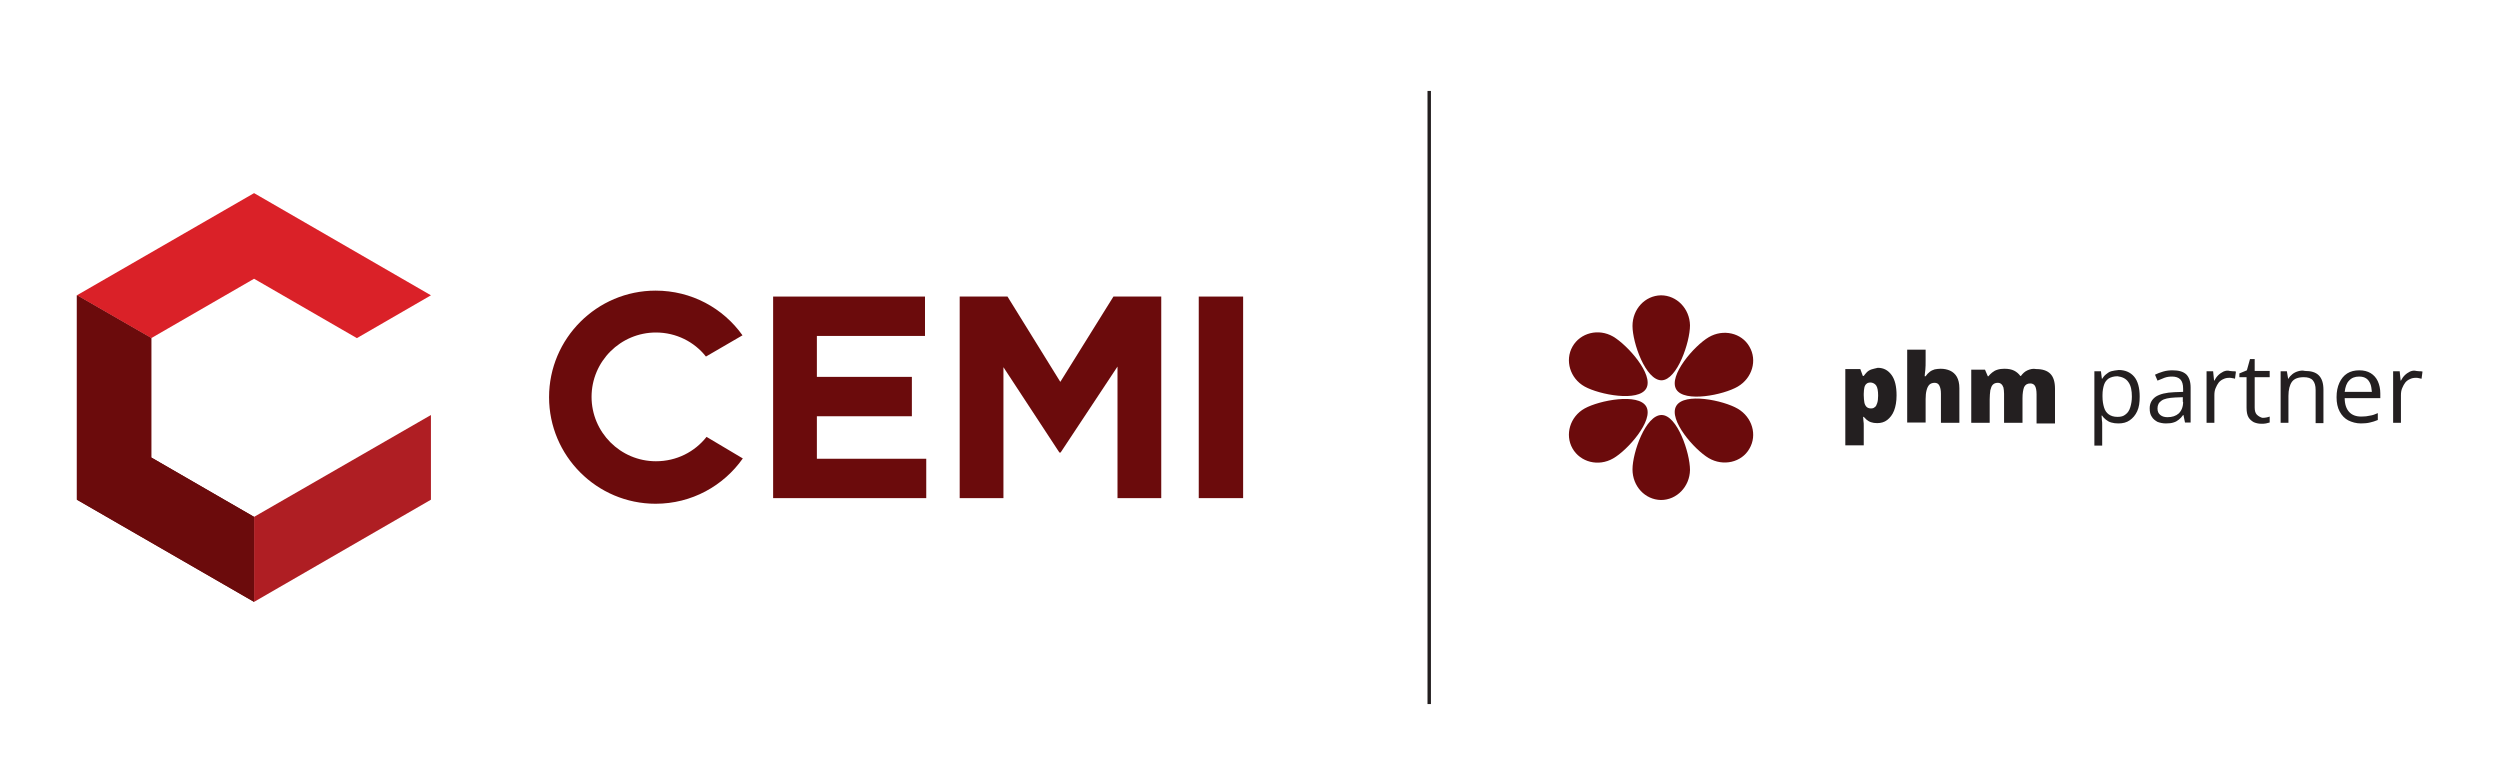<?xml version="1.0" encoding="utf-8"?>
<!-- Generator: Adobe Illustrator 27.5.0, SVG Export Plug-In . SVG Version: 6.00 Build 0)  -->
<svg version="1.1" id="Layer_1" xmlns="http://www.w3.org/2000/svg" xmlns:xlink="http://www.w3.org/1999/xlink" x="0px" y="0px"
	 viewBox="0 0 800 250" style="enable-background:new 0 0 800 250;" xml:space="preserve">
<style type="text/css">
	.st0{fill:#231F20;}
	.st1{fill:#6B0B0C;}
	.st2{fill:#DA2128;}
	.st3{fill:#AF1E23;}
</style>
<g>
	<path class="st0" d="M771.2,118.9c-0.6,0.3-1.2,0.7-1.7,1.2c-0.5,0.5-0.9,1.1-1.2,1.7h-0.1l-0.3-3h-2.1v16.5h2.5v-8.8
		c0-0.9,0.1-1.6,0.4-2.3c0.3-0.7,0.6-1.3,1-1.8c0.4-0.5,1-0.9,1.5-1.1c0.6-0.3,1.2-0.4,1.9-0.4c0.3,0,0.6,0,0.9,0.1s0.6,0.1,0.9,0.2
		l0.3-2.3c-0.3-0.1-0.6-0.1-1-0.1c-0.4,0-0.7-0.1-1-0.1C772.6,118.5,771.9,118.6,771.2,118.9 M757.2,121.1c0.6,0.4,1,1,1.3,1.7
		c0.3,0.7,0.4,1.6,0.5,2.6h-8.7c0.2-1.6,0.6-2.8,1.4-3.6c0.8-0.9,1.9-1.3,3.2-1.3C755.9,120.5,756.6,120.7,757.2,121.1 M751.1,119.5
		c-1.1,0.7-1.9,1.7-2.5,3c-0.6,1.3-0.9,2.8-0.9,4.6c0,1.8,0.3,3.3,1,4.6c0.7,1.3,1.6,2.2,2.7,2.8c1.2,0.6,2.6,1,4.1,1
		c1.1,0,2.1-0.1,2.9-0.3c0.8-0.2,1.6-0.4,2.5-0.8v-2.2c-0.9,0.4-1.7,0.7-2.5,0.8c-0.8,0.2-1.7,0.3-2.8,0.3c-1.7,0-3-0.5-3.9-1.5
		c-0.9-1-1.4-2.5-1.4-4.4h11.4v-1.5c0-1.5-0.3-2.8-0.8-3.9c-0.5-1.1-1.3-2-2.3-2.6c-1-0.6-2.2-0.9-3.6-0.9
		C753.5,118.5,752.2,118.8,751.1,119.5 M735.4,118.8c-0.7,0.2-1.3,0.5-1.8,0.9c-0.5,0.4-1,0.9-1.3,1.5h-0.1l-0.4-2.4h-2v16.5h2.5
		v-8.6c0-2,0.4-3.5,1.1-4.5c0.7-1,2-1.5,3.8-1.5c1.3,0,2.3,0.3,2.9,1c0.6,0.7,0.9,1.7,0.9,3.1v10.6h2.5v-10.7c0-2.1-0.5-3.6-1.5-4.6
		c-1-1-2.5-1.4-4.4-1.4C736.8,118.5,736.1,118.6,735.4,118.8 M722.2,132.7c-0.5-0.5-0.7-1.3-0.7-2.3v-9.7h4.8v-2h-4.8v-3.8H720
		l-1,3.6l-2.4,1v1.2h2.3v9.8c0,1.3,0.2,2.3,0.6,3c0.4,0.7,1,1.2,1.7,1.6c0.7,0.3,1.5,0.5,2.4,0.5c0.5,0,1,0,1.5-0.1
		c0.5-0.1,0.9-0.2,1.2-0.3v-1.9c-0.3,0.1-0.6,0.2-1.1,0.3c-0.4,0.1-0.9,0.1-1.3,0.1C723.3,133.5,722.7,133.2,722.2,132.7
		 M711.5,118.9c-0.6,0.3-1.2,0.7-1.7,1.2c-0.5,0.5-0.9,1.1-1.2,1.7h-0.1l-0.3-3h-2.1v16.5h2.5v-8.8c0-0.9,0.1-1.6,0.4-2.3
		c0.3-0.7,0.6-1.3,1-1.8c0.4-0.5,1-0.9,1.5-1.1c0.6-0.3,1.2-0.4,1.9-0.4c0.3,0,0.6,0,0.9,0.1c0.3,0,0.6,0.1,0.9,0.2l0.3-2.3
		c-0.3-0.1-0.6-0.1-1-0.1c-0.4,0-0.7-0.1-1-0.1C712.9,118.5,712.2,118.6,711.5,118.9 M698.6,128.6c0,1.6-0.5,2.8-1.4,3.7
		c-0.9,0.8-2.1,1.2-3.6,1.2c-0.9,0-1.7-0.2-2.3-0.7c-0.6-0.5-0.9-1.1-0.9-2.1c0-1.1,0.4-1.9,1.3-2.5c0.8-0.6,2.3-0.9,4.3-1l2.5-0.1
		V128.6z M692.2,118.9c-1,0.3-1.8,0.6-2.6,1l0.8,1.9c0.7-0.3,1.4-0.6,2.2-0.9c0.8-0.3,1.6-0.4,2.5-0.4c1.1,0,2,0.3,2.6,0.9
		c0.6,0.6,0.9,1.6,0.9,3v1l-2.8,0.1c-2.7,0.1-4.6,0.6-5.9,1.4c-1.3,0.9-2,2.1-2,3.8c0,1.1,0.2,2,0.7,2.7c0.4,0.7,1.1,1.2,1.8,1.6
		c0.8,0.3,1.7,0.5,2.7,0.5c1,0,1.8-0.1,2.4-0.3c0.7-0.2,1.2-0.5,1.7-0.9c0.5-0.4,1-0.9,1.4-1.5h0.1l0.5,2.4h1.8V124
		c0-1.9-0.5-3.3-1.4-4.2c-1-0.9-2.4-1.3-4.4-1.3C694.2,118.5,693.2,118.6,692.2,118.9 M681.1,122.3c0.8,1.1,1.1,2.7,1.1,4.6
		c0,1.3-0.2,2.4-0.5,3.4c-0.3,1-0.8,1.8-1.5,2.3c-0.7,0.6-1.5,0.8-2.6,0.8c-1.2,0-2.1-0.3-2.8-0.8c-0.7-0.5-1.2-1.2-1.5-2.2
		c-0.3-1-0.5-2.1-0.5-3.5v-0.5c0-1.3,0.2-2.4,0.5-3.3c0.3-0.9,0.8-1.5,1.5-2c0.7-0.4,1.6-0.7,2.8-0.7
		C679.1,120.6,680.3,121.1,681.1,122.3 M675.6,118.8c-0.7,0.2-1.2,0.6-1.7,1c-0.5,0.4-0.9,0.9-1.2,1.4h-0.1l-0.3-2.4h-2.1v23.8h2.5
		v-6.8c0-0.4,0-0.9-0.1-1.4c0-0.6-0.1-1-0.1-1.4h0.2c0.3,0.5,0.7,0.9,1.2,1.3c0.5,0.4,1,0.7,1.7,0.9c0.7,0.2,1.4,0.3,2.3,0.3
		c1.4,0,2.6-0.3,3.6-1c1-0.7,1.8-1.6,2.4-2.9c0.6-1.3,0.8-2.8,0.8-4.7c0-2.8-0.6-5-1.8-6.4c-1.2-1.4-2.9-2.1-4.9-2.1
		C677.1,118.5,676.3,118.6,675.6,118.8 M648.8,118.5c-0.9,0.4-1.5,1-2.1,1.8h-0.2c-0.5-0.7-1.2-1.3-2-1.7c-0.8-0.4-1.8-0.6-3.1-0.6
		c-0.8,0-1.6,0.1-2.2,0.3c-0.7,0.2-1.2,0.5-1.7,0.9c-0.5,0.4-0.9,0.8-1.2,1.2h-0.2l-0.9-2.1h-4.4v17h5.9v-7.5c0-1.1,0.1-2.1,0.2-2.9
		c0.2-0.8,0.4-1.4,0.8-1.8c0.4-0.4,0.9-0.6,1.6-0.6c0.4,0,0.8,0.1,1.1,0.4c0.3,0.2,0.5,0.6,0.7,1.1c0.1,0.5,0.2,1.2,0.2,2v9.3h5.9
		v-7.9c0-1.5,0.2-2.7,0.5-3.5c0.4-0.8,1-1.2,2-1.2c0.7,0,1.2,0.3,1.5,0.8c0.3,0.5,0.5,1.4,0.5,2.7v9.3h5.9v-11.1
		c0-2.2-0.5-3.8-1.5-4.8c-1-1-2.5-1.5-4.5-1.5C650.6,117.9,649.7,118.1,648.8,118.5 M610.3,111.8v23.4h5.9v-7.5
		c0-1.1,0.1-2.1,0.3-2.8c0.2-0.8,0.5-1.4,0.9-1.8c0.4-0.4,1-0.6,1.7-0.6c0.7,0,1.2,0.3,1.5,0.9s0.5,1.4,0.5,2.6v9.3h5.9v-11.1
		c0-1.5-0.3-2.7-0.8-3.6c-0.5-0.9-1.3-1.6-2.2-2c-0.9-0.4-1.9-0.6-3-0.6c-0.7,0-1.3,0.1-1.9,0.2c-0.6,0.2-1.1,0.4-1.6,0.8
		c-0.5,0.4-0.9,0.8-1.3,1.4h-0.3c0-0.5,0.1-1.1,0.2-2s0.1-1.9,0.1-3.2v-3.3H610.3z M600.4,123.4c0.4,0.6,0.6,1.7,0.6,3.2
		c0,1-0.1,1.8-0.3,2.4c-0.2,0.6-0.4,1.1-0.8,1.3c-0.3,0.3-0.7,0.4-1.2,0.4c-0.6,0-1.1-0.2-1.4-0.5c-0.3-0.3-0.6-0.8-0.7-1.4
		c-0.1-0.6-0.2-1.4-0.2-2.3v-0.5c0-0.8,0.1-1.5,0.2-2c0.1-0.5,0.4-1,0.7-1.2c0.3-0.3,0.8-0.4,1.4-0.4
		C599.4,122.5,600,122.8,600.4,123.4 M598.9,118.2c-0.6,0.2-1.1,0.5-1.5,0.9c-0.4,0.4-0.7,0.8-1,1.2h-0.3l-0.8-2.2h-4.8v24.4h5.9
		v-6.2c0-0.6,0-1.1-0.1-1.6c0-0.5-0.1-0.9-0.1-1.3h0.2c0.3,0.3,0.6,0.6,0.9,0.9c0.4,0.3,0.8,0.6,1.4,0.8c0.6,0.2,1.2,0.3,2,0.3
		c1.2,0,2.3-0.3,3.2-1c0.9-0.7,1.7-1.7,2.2-3c0.5-1.3,0.8-2.9,0.8-4.9c0-2.8-0.5-5-1.6-6.5c-1.1-1.5-2.5-2.3-4.4-2.3
		C600.1,117.9,599.5,118,598.9,118.2"/>
	<path class="st1" d="M526.8,124.3c-2.5,4.4-15,2-19.7-0.6c-4.7-2.6-6.4-8.4-3.9-12.8c2.5-4.4,8.3-5.9,13-3.2
		C520.8,110.4,529.3,119.9,526.8,124.3"/>
	<path class="st1" d="M536.4,129.9c-2.6,4.4,5.8,14,10.4,16.7c4.6,2.7,10.5,1.4,13-3c2.6-4.4,0.9-10.1-3.7-12.8
		C551.5,128.1,539,125.5,536.4,129.9"/>
	<path class="st1" d="M536.4,124.6c-2.6-4.4,5.8-14,10.4-16.7c4.6-2.7,10.5-1.4,13,3c2.6,4.4,0.9,10.1-3.7,12.8
		C551.5,126.4,539,128.9,536.4,124.6"/>
	<path class="st1" d="M526.8,130.1c-2.5-4.4-15-2-19.7,0.6c-4.7,2.6-6.4,8.4-3.9,12.8c2.5,4.4,8.3,5.9,13,3.2
		C520.8,144.1,529.3,134.5,526.8,130.1"/>
	<path class="st1" d="M531.7,121.7c-5.1,0-9.3-12-9.3-17.4c0-5.4,4-9.7,9.1-9.8c5.1,0,9.2,4.3,9.3,9.6
		C540.8,109.5,536.7,121.6,531.7,121.7"/>
	<path class="st1" d="M531.7,132.8c-5.1,0-9.3,12-9.3,17.4c0,5.4,4,9.7,9.1,9.8c5.1,0,9.2-4.3,9.3-9.6
		C540.8,144.9,536.7,132.8,531.7,132.8"/>
	<rect x="456.8" y="29.1" class="st0" width="1.1" height="196.2"/>
	<polygon class="st1" points="81.3,192.6 24.6,159.9 24.6,94.5 48.4,108.2 48.4,146.4 81.3,165.4 	"/>
	<polygon class="st1" points="307.1,94.9 322.4,94.9 339.3,122.2 356.3,94.9 371.6,94.9 371.6,159.4 357.6,159.4 357.6,117.3 
		339.4,144.8 339,144.8 321.1,117.5 321.1,159.4 307.1,159.4 	"/>
	<rect x="383.6" y="94.9" class="st1" width="14.2" height="64.5"/>
	<polygon class="st2" points="81.3,61.8 137.9,94.5 114.2,108.2 81.3,89.2 48.4,108.2 24.6,94.5 	"/>
	<polygon class="st3" points="81.3,192.6 137.9,159.9 137.9,132.8 81.3,165.4 	"/>
	<polygon class="st1" points="247.4,94.9 296,94.9 296,107.5 261.4,107.5 261.4,120.6 291.8,120.6 291.8,133.2 261.4,133.2 
		261.4,146.8 296.4,146.8 296.4,159.4 247.4,159.4 	"/>
	<path class="st1" d="M226.1,139.8c-3.8,4.8-9.6,7.8-16.2,7.8c-11.4,0-20.6-9.3-20.6-20.6c0-11.4,9.3-20.6,20.6-20.6
		c6.5,0,12.3,3,16,7.7l11.7-6.8c-6.2-8.7-16.3-14.3-27.8-14.3c-18.8,0-34.1,15.3-34.1,34.1c0,18.8,15.3,34.1,34.1,34.1
		c11.5,0,21.7-5.7,27.9-14.5L226.1,139.8z"/>
	<polygon class="st1" points="81.3,192.6 24.6,159.9 24.6,94.5 48.4,108.2 48.4,146.4 81.3,165.4 	"/>
</g>
</svg>
